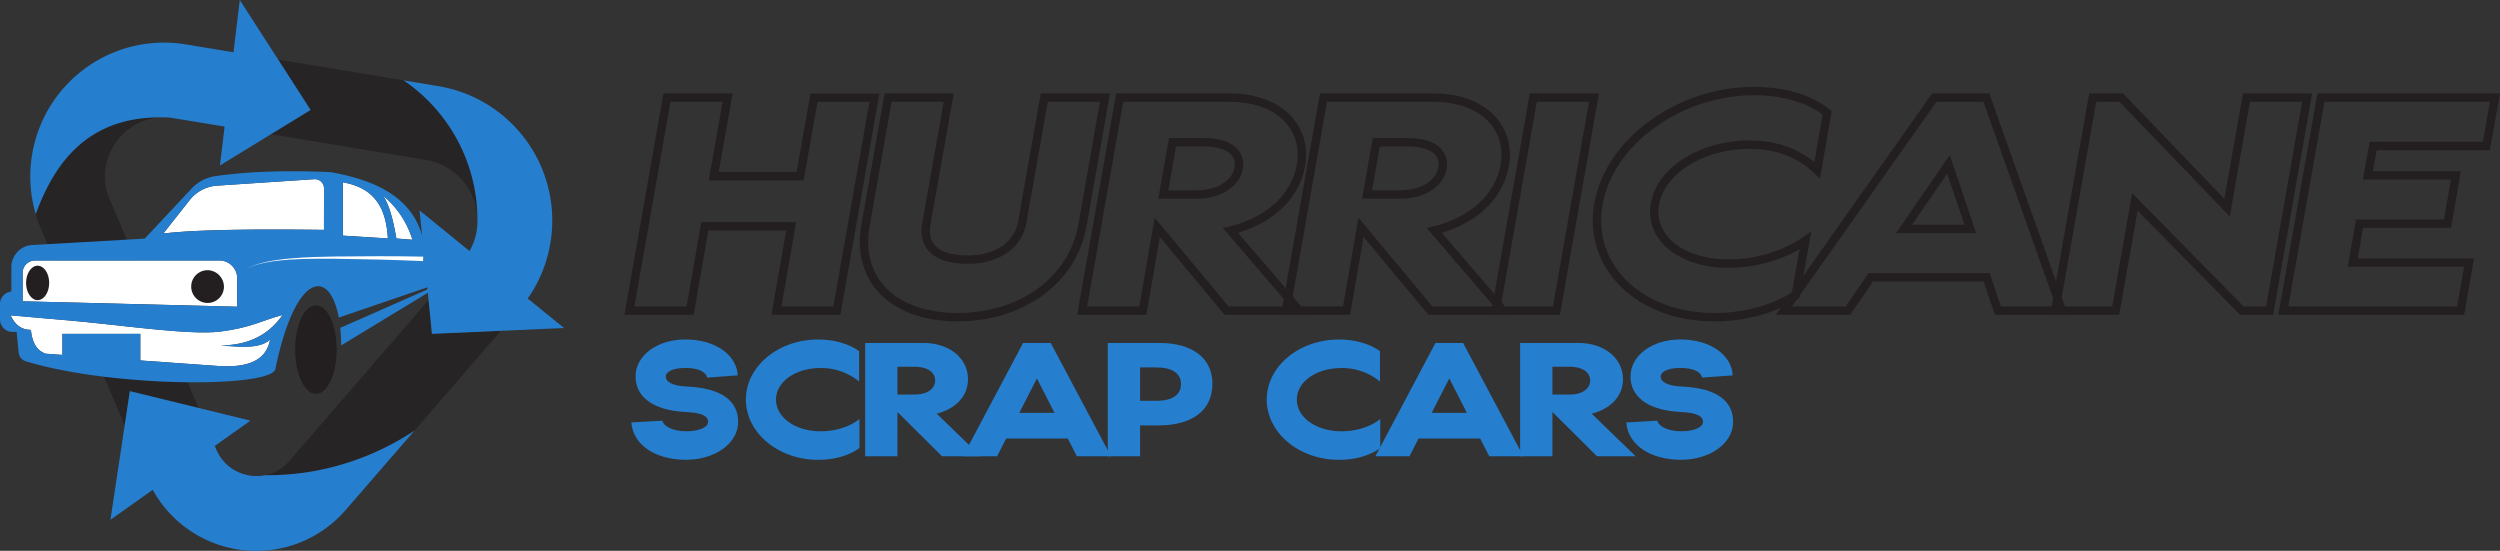 <svg xmlns="http://www.w3.org/2000/svg" viewBox="0 0 1489.7 328.23"><rect x="0" y="0" width="1489.7" height="328.23" fill="#333333" stroke="none"/><g id="Layer_2" data-name="Layer 2"><g id="Layer_1-2" data-name="Layer 1"><path d="M284.49,130.11a36.66,36.66,0,0,0-30.72-34.84L161.45,80l23.64-14.49-19.3-30,74.7,12.35a100.35,100.35,0,0,1,44,82.2Z" style="fill:#231f20;opacity:0.7"/><path d="M298.46,197.12,247,256.59a160,160,0,0,1-57.82,23.75,156.75,156.75,0,0,1-31.24,2.82,25.63,25.63,0,0,0,14.42-8.45l83-95.88,2,20.11Z" style="fill:#231f20;opacity:0.7"/><path d="M118.3,243.05l-40.87-10-3.09,20.51L24.43,136.39a79.65,79.65,0,0,1-3.15-8.8C32.22,97.72,51.88,69,97.59,69.94c-24.45,0-42.24,25.33-32.16,49Z" style="fill:#231f20;opacity:0.7"/><path d="M185.09,65.52,161.45,80l-30.4,18.62,2.78-23.19-30.29-5a36.91,36.91,0,0,0-6-.49C51.88,69,32.22,97.72,21.28,127.59A79.75,79.75,0,0,1,97.59,25.38a81.67,81.67,0,0,1,13.22,1.08l28.34,4.69L142.88,0l22.91,35.56Z" style="fill: #267ece;"/><path d="M336.08,195.44l-37.62,1.68-41.08,1.82-2-20.11L250,125.37l29.78,24.22A35.87,35.87,0,0,0,284.49,133c0-1,0-1.95,0-2.92a100.35,100.35,0,0,0-44-82.2L261,51.3a81.18,81.18,0,0,1,53.47,126.59Z" style="fill: #267ece;"/><path d="M247,256.59,206,303.88a70.47,70.47,0,0,1-115-12l-25.2,17.86,8.47-56.16,3.09-20.51,40.87,10,31,7.57L128,265.73l.92,2.17a25.59,25.59,0,0,0,16.3,14.62,26.19,26.19,0,0,0,7.61,1.15,25.9,25.9,0,0,0,5.11-.51,156.75,156.75,0,0,0,31.24-2.82A160,160,0,0,0,247,256.59Z" style="fill: #267ece;"/><path d="M187.22,106.78l-57.87,3.84A22.78,22.78,0,0,0,113,119.25l-15.68,19.9c18.51-2.3,53.24-2.71,95.76-2.19V112.22A5.45,5.45,0,0,0,187.22,106.78Z" style="fill:#fff"/><path d="M39.74,190.83q-16.8-1.4-33.43-2.92c2.53,5.53,6.41,8.7,12.1,8.66.69,6.78,2.94,12.13,8.78,14.19l10,.72V198.94H83.6v15.85L128.86,218c20.4,1.65,30.14-4.27,32.09-15.72-5.82,5.63-17.71,4.47-29.39,3.55,17-.09,28.87-6.68,36.87-18.18-12.38,3.31-18.63,7.55-37.15,9.91S70.62,193.42,39.74,190.83Z" style="fill:#fff"/><path d="M204.35,108.64v31.75l26.8,1.7C230.17,125.55,224.56,112.16,204.35,108.64Z" style="fill:#fff"/><path d="M141.36,165.84a10.64,10.64,0,0,0-10.65-10.64H20.86a7.35,7.35,0,0,0-7.35,7.34v17l127.85,3.21Z" style="fill:#fff"/><path d="M228.67,116.86l.16.54c3.67,6.16,5.71,15.11,7.38,24.69l9.57.78A55.06,55.06,0,0,0,228.67,116.86Z" style="fill:#fff"/><path d="M197,102.57c-25.19-1.11-48.39-.55-68.7,2.4a24,24,0,0,0-14.06,7.31l-28,29.91-67,3.8a13.22,13.22,0,0,0-12.47,13.2v14.53A7.5,7.5,0,0,0,0,181.19v9.13a7.49,7.49,0,0,0,7.5,7.49H9.91l1.2,12.29a6,6,0,0,0,4.18,5.15c50.53,15.48,143,16,148.7,5.14,11.69-57.43,32.23-61.5,37.89-31.14l52.94-18.11-2.67-28.44C246.63,118.74,225.57,107.58,197,102.57Zm-183.52,60a7.35,7.35,0,0,1,7.35-7.34H130.71a10.64,10.64,0,0,1,10.65,10.64v16.89L13.51,179.52Zm118.05,43.32c11.68.92,23.57,2.08,29.39-3.55C159,213.76,149.26,219.68,128.86,218L83.6,214.79V198.94H37.16v12.54l-10-.72c-5.84-2.06-8.09-7.41-8.78-14.19-5.69,0-9.57-3.13-12.1-8.66q16.63,1.51,33.43,2.92c30.88,2.59,73,9.12,91.54,6.76s24.77-6.6,37.15-9.91C160.43,199.18,148.56,205.77,131.56,205.86ZM193,137c-42.52-.52-77.25-.11-95.76,2.19L113,119.25a22.78,22.78,0,0,1,16.39-8.63l57.87-3.84a5.45,5.45,0,0,1,5.82,5.44Zm11.31,3.43V108.64c20.21,3.52,25.82,16.91,26.8,33.45Zm31.86,1.7c-1.67-9.58-3.71-18.53-7.38-24.69l-.16-.54a55.06,55.06,0,0,1,17.11,26Z" style="fill: #267ece;"/><path d="M147.27,160.1c11.3-6.75,38.4-6.95,52-7.25,17.65-.19,35.27-.31,52.92.08l-.1,2.67c-17.58-.84-35.21-1.16-52.82-1.42-13.57,0-40.57-.53-52,5.92Z" style="fill:#fff"/><path d="M255.71,172v2l-52.37,31.79c-.05-3.74-.24-7.23-.58-10.42Z" style="fill: #267ece;"/><path d="M29.31,168.59c0,5.66-3.09,10.26-6.89,10.26s-6.88-4.6-6.88-10.26,3.08-10.26,6.88-10.26S29.31,162.92,29.31,168.59Z" style="fill:#231f20"/><path d="M133.45,171.14A9.76,9.76,0,1,1,123.7,161,9.95,9.95,0,0,1,133.45,171.14Z" style="fill:#231f20"/><ellipse cx="188.26" cy="208.3" rx="12.38" ry="26.4" style="fill:#231f20"/><path d="M433.58,58.17,425.29,105h51.48l8.29-46.79h36L498.68,185.08h-36l8.76-50.23H420l-8.77,50.23H375.06L397.43,58.17Z" style="fill:none;stroke:#231f20;stroke-width:5px"/><path d="M565.34,58.17,552,133.28c-2.5,13.93,6.42,21.44,24.72,21.44,17.22,0,29.58-8.45,32.24-21.44l13.3-75.11h36.15L645,134.38C639.2,166.92,608.84,189,570.66,189S510,166.92,515.74,134.38l13.45-76.21Z" style="fill:none;stroke:#231f20;stroke-width:5px"/><path d="M732.78,58.17c28.94,0,46.47,17.37,42.4,40.53C771.74,118,755.31,132,733.24,137.35l41,47.73H730.9l-41.31-49.61L681,185.08H644.84L667.21,58.17ZM712.9,115.91c14.87,0,23.79-7.51,25.2-15.65,1.4-8-3.92-15.49-21-15.49H698.66l-5.47,31.14Z" style="fill:none;stroke:#231f20;stroke-width:5px"/><path d="M854.21,58.17c28.94,0,46.47,17.37,42.4,40.53C893.17,118,876.74,132,854.68,137.35l41,47.73H852.33L811,135.47l-8.61,49.61H766.27L788.64,58.17Zm-19.88,57.74c14.87,0,23.79-7.51,25.2-15.65,1.41-8-3.92-15.49-21-15.49H820.09l-5.47,31.14Z" style="fill:none;stroke:#231f20;stroke-width:5px"/><path d="M949.82,58.17,927.44,185.08H891.29L913.67,58.17Z" style="fill:none;stroke:#231f20;stroke-width:5px"/><path d="M1021.33,189c-44.44,0-75.42-30.2-68.85-67.45s48.19-67.28,92.63-67.28c18,0,33.49,4.69,43.66,13l-5.94,34.11c-10-9.39-23-15.18-40.22-15.18-28.95,0-53,15.65-56.49,35.36-3.44,19.56,15,35.53,44,35.53,15,0,32.24-4.39,45.69-13.77L1070,175.84C1056.54,184.45,1039.32,189,1021.33,189Z" style="fill:none;stroke:#231f20;stroke-width:5px"/><path d="M1152.62,58.17h31l45.07,126.91h-38.18l-6.73-19.88h-69l-13.61,19.88H1063Zm21.44,78.24-13-38.49-26.45,38.49Z" style="fill:none;stroke:#231f20;stroke-width:5px"/><path d="M1264,58.17l63.06,65.56,11.58-65.56h36.14l-22.37,126.91h-16.59l-63.69-64.79-11.42,64.79H1224.6L1247,58.17Z" style="fill:none;stroke:#231f20;stroke-width:5px"/><path d="M1486.71,58.17,1481.55,87H1414.1L1411,104.49h52.42l-5,28.79H1406l-4.07,23.16h69.32l-5,28.64H1360.59L1383,58.17Z" style="fill:none;stroke:#231f20;stroke-width:5px"/><path d="M408.36,202.28c19.15,0,30.81,10.24,31.23,21.4L421.35,225c-.58-3.25-5-5.75-12.82-5.75-8.08,0-11.82,2.5-11.82,5.08,0,3.16,3.66,5.58,12.65,6,21.73,1,30.48,9.25,30.48,21,0,13.24-14.24,22.64-31,22.64-18.4,0-31.55-8.82-32.64-22.23l18.49-1.08c.58,3.16,6.08,6.33,14.24,6.33,7.57,0,13-2.33,13-5.66s-3.67-5.42-13.33-5.83c-20.48-1-29.89-9.74-29.89-21.15C378.72,211.78,391.63,202.28,408.36,202.28Z" style="fill: #267ece;"/><path d="M487.47,274c-23.65,0-43-16.07-43-35.88s19.31-35.81,43-35.81c9.57,0,18.23,2.5,24.48,6.92v18.15a35.39,35.39,0,0,0-22.82-8.08c-15.4,0-26.72,8.33-26.72,18.82S473.73,257,489.13,257c8,0,16.74-2.33,23-7.33V267C505.79,271.56,497,274,487.47,274Z" style="fill: #267ece;"/><path d="M550.42,204.37c15.41,0,26.4,9.24,26.4,21.56,0,10.24-7.5,17.74-18.65,20.57l26.22,25.39H561.33L534.77,245.5v26.39H515.54V204.37Zm-5.16,30.72c7.91,0,12-4,12-8.33s-3.58-8.24-12.66-8.24h-9.82v16.57Z" style="fill: #267ece;"/><path d="M609.63,204.37h16.48L662,271.89H641.68l-5.41-10.57H599.55l-5.41,10.57H573.82ZM628.36,246l-10.49-20.49L607.38,246Z" style="fill: #267ece;"/><path d="M679.33,253.49v18.4H660.09V204.37H690.9c19.15,0,31.56,8.65,31.56,24.31,0,15.15-11.08,24.81-32.23,24.81Zm9.32-14.65c10.16,0,15.07-3.58,15.07-10,0-6.24-5-9.9-14.74-9.9h-9.65v19.9Z" style="fill: #267ece;"/><path d="M797.82,274c-23.65,0-43-16.07-43-35.88s19.32-35.81,43-35.81c9.57,0,18.23,2.5,24.48,6.92v18.15a35.39,35.39,0,0,0-22.82-8.08c-15.4,0-26.72,8.33-26.72,18.82S784.08,257,799.48,257c8,0,16.74-2.33,23-7.33V267C816.14,271.56,807.39,274,797.82,274Z" style="fill: #267ece;"/><path d="M855.36,204.37h16.49l35.88,67.52H887.42L882,261.32H845.28l-5.41,10.57H819.55ZM874.09,246,863.6,225.51,853.11,246Z" style="fill: #267ece;"/><path d="M940.71,204.37c15.4,0,26.4,9.24,26.4,21.56,0,10.24-7.5,17.74-18.66,20.57l26.23,25.39H951.62L925.06,245.5v26.39H905.82V204.37Zm-5.16,30.72c7.91,0,12-4,12-8.33s-3.58-8.24-12.66-8.24h-9.82v16.57Z" style="fill: #267ece;"/><path d="M1001.25,202.28c19.15,0,30.81,10.24,31.22,21.4L1014.24,225c-.58-3.25-5-5.75-12.83-5.75-8.07,0-11.82,2.5-11.82,5.08,0,3.16,3.67,5.58,12.66,6,21.73,1,30.47,9.25,30.47,21,0,13.24-14.24,22.64-31,22.64-18.4,0-31.56-8.82-32.64-22.23l18.48-1.08c.59,3.16,6.08,6.33,14.24,6.33,7.58,0,13-2.33,13-5.66s-3.66-5.42-13.32-5.83c-20.48-1-29.89-9.74-29.89-21.15C971.61,211.78,984.51,202.28,1001.25,202.28Z" style="fill: #267ece;"/></g></g></svg>